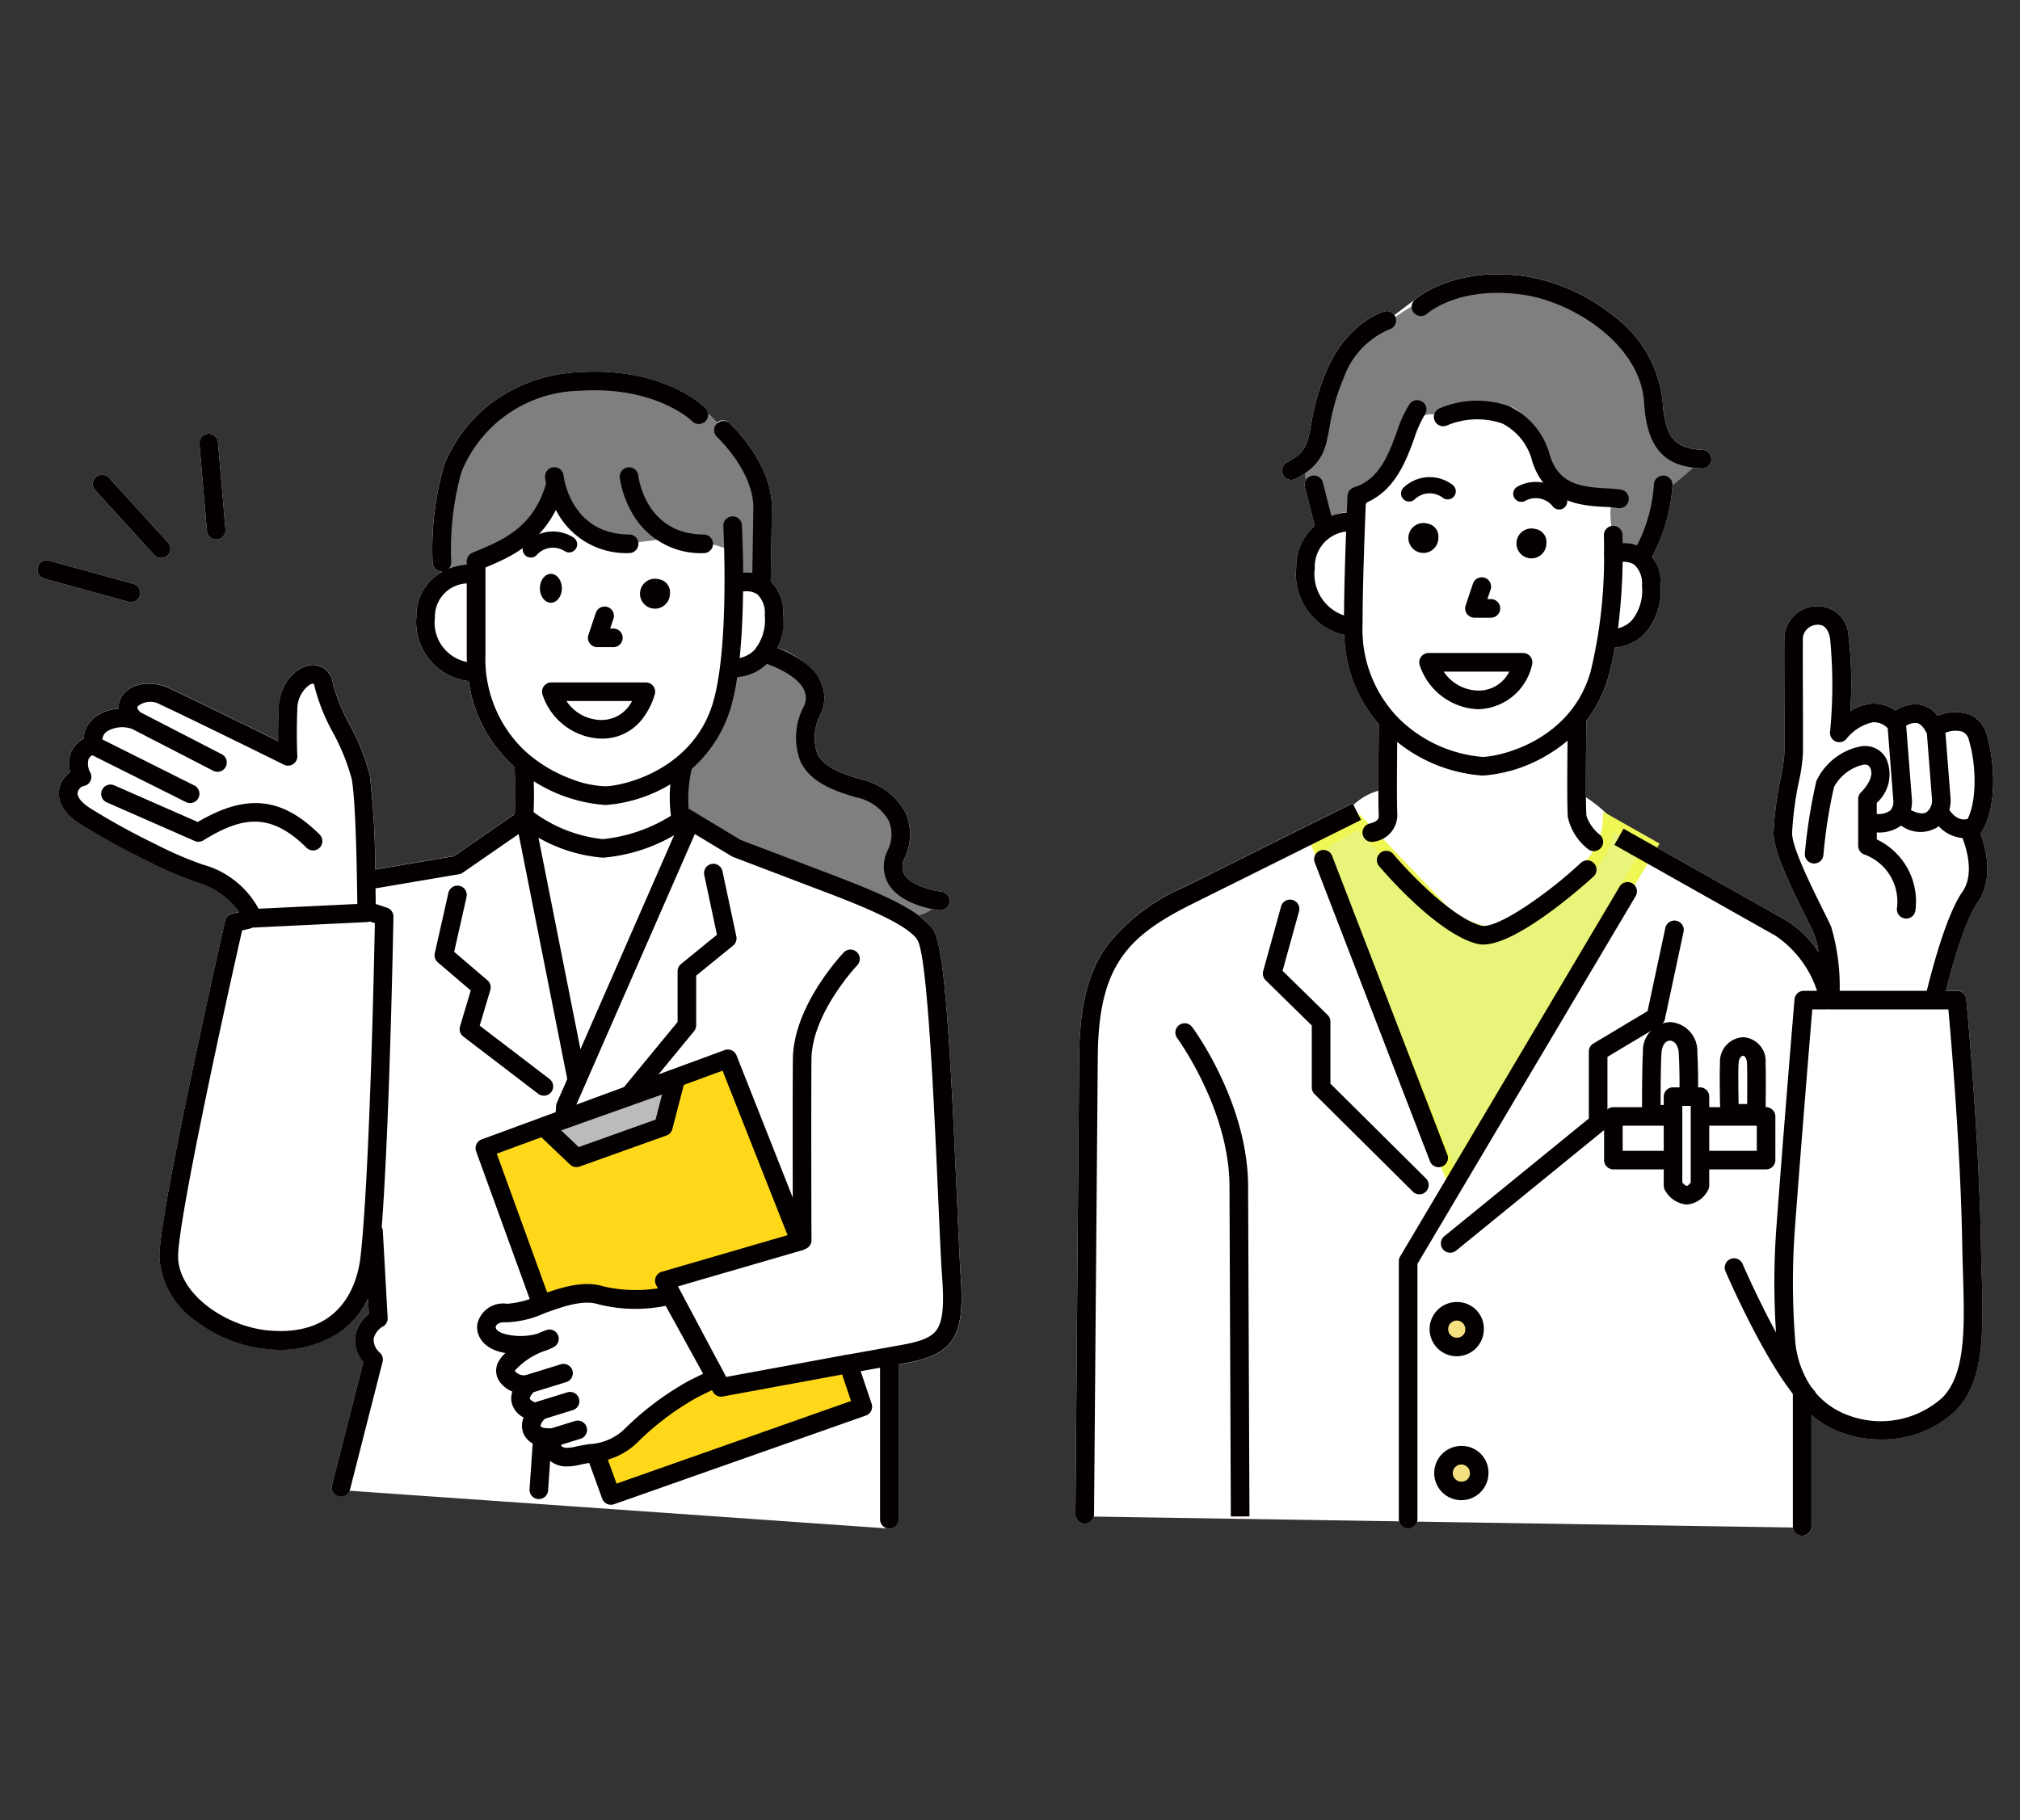<svg xmlns="http://www.w3.org/2000/svg" xmlns:xlink="http://www.w3.org/1999/xlink" width="162" height="146" viewBox="0 0 162 146">
  <rect x="0" y="0" width="162" height="146" fill="#333333" stroke="none"/>
  <defs>
    <clipPath id="clip-path">
      <rect id="長方形_271" data-name="長方形 271" width="162" height="146" transform="translate(235 1543)" fill="none" stroke="#707070" stroke-width="1"/>
    </clipPath>
  </defs>
  <g id="img_fair202208_point02" transform="translate(-235 -1543)" clip-path="url(#clip-path)">
    <g id="グループ_328" data-name="グループ 328" transform="translate(9.86 1029.36)">
      <g id="グループ_333" data-name="グループ 333">
        <path id="パス_1053" data-name="パス 1053" d="M384.485,572.616a2.438,2.438,0,0,0-1.4-1.668,3.615,3.615,0,0,0-2.549.11,2.316,2.316,0,0,0-1.452-.9,2.818,2.818,0,0,0-1.935.48,2.945,2.945,0,0,0-1.888-.553,3.765,3.765,0,0,0-1.735.6,32.086,32.086,0,0,0-.137-6.03,2.489,2.489,0,0,0-2.62-2.388,2.654,2.654,0,0,0-2.528,2.435c-.014.881-.007,2.974,0,5,.007,1.9.013,3.692,0,4.386a13.12,13.12,0,0,1-.291,1.939,27.721,27.721,0,0,0-.575,4.349c-.052,1.382,1.187,4,2.572,6.794.294.591.547,1.1.691,1.428a5.82,5.82,0,0,1,.338,1.419,8.231,8.231,0,0,0-2.731-2.628l-12.9-7.274-.057.1-.241-.136a11.406,11.406,0,0,0-2.72-2.486c-.019-2.155.033-5.619.042-6.146a10.408,10.408,0,0,0,1.779-3.568c.206-.74.375-1.512.514-2.29a3.772,3.772,0,0,0,2.385-1.114,5.166,5.166,0,0,0,1.266-3.893,3.931,3.931,0,0,0-.672-2.3,13.934,13.934,0,0,0,1.628-5.7.745.745,0,0,0-.252-.61l.55-1.165a6.678,6.678,0,0,0,2.033.409.535.535,0,0,0,.056,0,.747.747,0,0,0,.055-1.491c-1.82-.137-3.028-.478-3.226-3.85a9.83,9.83,0,0,0-3.961-6.915,15.2,15.2,0,0,0-6.834-3.131c-5.918-.927-8.965,1.739-9.092,1.853l-1.629,1.233a.744.744,0,0,0-.82-.291c-.121.035-2.994.9-4.641,4.791a18.261,18.261,0,0,0-1.218,4.264c-.286,1.576-.4,2.228-1.911,3.034a.746.746,0,1,0,.7,1.316,6.8,6.8,0,0,0,.96-.612l.1.464a.745.745,0,0,0-.353.831l.79,3.107a4.366,4.366,0,0,0-1.483,3.363,4.978,4.978,0,0,0,3.851,5.383,11.513,11.513,0,0,0,2.771,7.168c-.006.424-.041,3.238-.034,5.338l-.018,0a4.889,4.889,0,0,0-1.973,1.131l-.067-.135-13.545,6.743a15.634,15.634,0,0,0-6.236,4.781c-1.459,2.123-2.124,4.827-2.156,8.77l-.3,36.734a.746.746,0,0,0,.74.752h.007a.745.745,0,0,0,.718-.553l24.5.383a.742.742,0,0,0,1.433.023l30.155.472a.744.744,0,0,0,1.483-.1v-8.952a7.783,7.783,0,0,0,2.441,1.439,8.967,8.967,0,0,0,3.1.541,8.536,8.536,0,0,0,6-2.3c2.363-2.379,2.24-6.448,2.1-11.159-.023-.753-.046-1.532-.059-2.314-.149-8.766-1.168-19.443-1.178-19.55a.746.746,0,0,0-.743-.675H381.2c.519-2.071,1.56-5.691,2.533-7.074,1.37-1.945.628-4.521.245-5.54C385.347,578.513,385.128,574.784,384.485,572.616Z" fill="#fff"/>
        <path id="パス_1054" data-name="パス 1054" d="M353.714,539.037c-1.272-1.628-6.18-2.331-10.217-2.393s-8.885,3.716-10.529,6.827c-1.5,2.846-3.183,5.613-3.2,7.751a5.887,5.887,0,0,0,1.724,4.036c.864-.371,1.526-.747,2.265-.312l1.619-1.54a4.561,4.561,0,0,0,1.8-2.857c1.186-5.187,3.754-3.365,3.754-3.365,1.224.413,2.98-1.564,5.3-.937s2.333,6.012,4.607,6.7c1.137.346,4.153-.145,3.614.911-.443.868.167,3.371.167,3.371l2.462.492,2.195-5.139,2.286-1.933s-4.424-2.539-4.3-4.77S354.986,540.666,353.714,539.037Z" fill="#7f7f80" fill-rule="evenodd"/>
        <path id="パス_1055" data-name="パス 1055" d="M351.883,583.734a15.629,15.629,0,0,1-7.266,4.758,7.151,7.151,0,0,1-4.234-2.3l-6.3-6.612-3.235,1.91.931,2.243,9.875,24.521,15.89-26.764-3.378-1.91A5.551,5.551,0,0,1,351.883,583.734Z" fill="#e9f47a" stroke="#eff754" stroke-miterlimit="10" stroke-width="1" fill-rule="evenodd"/>
        <path id="パス_1056" data-name="パス 1056" d="M331.759,547.951A16.967,16.967,0,0,1,332.883,544a6.633,6.633,0,0,1,3.685-3.941.746.746,0,0,0-.418-1.433c-.121.035-2.994.9-4.641,4.791a18.261,18.261,0,0,0-1.218,4.264c-.286,1.576-.4,2.228-1.911,3.034a.746.746,0,1,0,.7,1.316C331.226,550.889,331.45,549.657,331.759,547.951Z" fill="#040000"/>
        <path id="パス_1057" data-name="パス 1057" d="M341.188,547.766a6.218,6.218,0,0,1,4.436-.152,4.654,4.654,0,0,1,2.4,3.04c1.091,3.4,4.07,3.555,5.85,3.649a8.933,8.933,0,0,1,1.011.087.79.79,0,0,0,.136.012.746.746,0,0,0,.134-1.48,9.978,9.978,0,0,0-1.2-.11c-2.114-.111-3.789-.374-4.508-2.614a6.07,6.07,0,0,0-3.224-3.951,7.643,7.643,0,0,0-5.645.156.746.746,0,0,0,.608,1.363Z" fill="#040000"/>
        <path id="パス_1058" data-name="パス 1058" d="M357.075,557.724a2.947,2.947,0,0,0-1.8-.509c-.005-.389-.014-.629-.016-.676a.746.746,0,1,0-1.491.059c0,.017.018.518.016,1.331a.744.744,0,0,0,0,.29,38.823,38.823,0,0,1-1.073,9.261c-1.494,5.369-6.882,6.8-8.652,6.879a10.848,10.848,0,0,1-6.611-2.964,10.171,10.171,0,0,1-3.033-7.679c0-3.362.2-8.193.263-9.738,2.357-1,3.229-3.383,3.877-5.153a9.348,9.348,0,0,1,.839-1.9.746.746,0,1,0-1.225-.851,10.16,10.16,0,0,0-1.016,2.237c-.65,1.775-1.387,3.787-3.422,4.426a.746.746,0,0,0-.522.678c0,.018-.024.53-.057,1.347a4.333,4.333,0,0,0-4.058,4.425,4.978,4.978,0,0,0,3.851,5.383,11.39,11.39,0,0,0,3.47,7.9,12.311,12.311,0,0,0,7.566,3.38c.05,0,.1,0,.144,0a11.736,11.736,0,0,0,5.4-1.827,10.547,10.547,0,0,0,4.619-6.143c.206-.74.375-1.512.514-2.29a3.772,3.772,0,0,0,2.385-1.114,5.166,5.166,0,0,0,1.266-3.893A3.389,3.389,0,0,0,357.075,557.724Zm-24.149,5.283a3.489,3.489,0,0,1-2.341-3.771,2.834,2.834,0,0,1,2.509-2.956C333.023,558.225,332.943,560.829,332.926,563.007Zm23.057.424a2.293,2.293,0,0,1-1.082.613,48.189,48.189,0,0,0,.373-5.333,1.535,1.535,0,0,1,.94.232,2.039,2.039,0,0,1,.608,1.675A3.767,3.767,0,0,1,355.983,563.431Z" fill="#040000"/>
        <path id="パス_1059" data-name="パス 1059" d="M361.712,549.731c-1.82-.137-3.028-.478-3.226-3.85a9.83,9.83,0,0,0-3.961-6.915,15.2,15.2,0,0,0-6.834-3.131c-5.918-.927-8.965,1.739-9.092,1.853a.746.746,0,0,0,.995,1.113c.107-.1,2.69-2.3,7.866-1.491,3.821.6,9.261,3.94,9.537,8.658.265,4.547,2.515,5.095,4.6,5.251a.535.535,0,0,0,.056,0,.747.747,0,0,0,.055-1.491Z" fill="#040000"/>
        <path id="パス_1060" data-name="パス 1060" d="M339.609,555.638a1.2,1.2,0,1,0,.882,1.159A1.05,1.05,0,0,0,339.609,555.638Z" fill="#040000" fill-rule="evenodd"/>
        <path id="パス_1061" data-name="パス 1061" d="M348.275,556.074a1.2,1.2,0,1,0,.882,1.158A1.05,1.05,0,0,0,348.275,556.074Z" fill="#040000" fill-rule="evenodd"/>
        <path id="パス_1062" data-name="パス 1062" d="M352.369,579.076c-.1-1.335,0-7.633,0-7.7a.746.746,0,0,0-.734-.758h-.013a.747.747,0,0,0-.746.733c0,.262-.1,6.43,0,7.833a4.49,4.49,0,0,0,1.607,2.557.746.746,0,0,0,.961-1.142A3.219,3.219,0,0,1,352.369,579.076Z" fill="#040000"/>
        <path id="パス_1063" data-name="パス 1063" d="M343.389,563.19h1.319a.746.746,0,1,0,0-1.492h-.281l.256-.764a.746.746,0,0,0-1.415-.475l-.587,1.747a.746.746,0,0,0,.708.984Z" fill="#040000"/>
        <path id="パス_1064" data-name="パス 1064" d="M337.209,571.712a.747.747,0,0,0-1.493-.02c0,.246-.079,6.03,0,7.427.023.416-.658.569-.7.577a.746.746,0,0,0,.14,1.479.8.8,0,0,0,.137-.012,2.174,2.174,0,0,0,1.91-2.13C337.13,577.689,337.208,571.772,337.209,571.712Z" fill="#040000"/>
        <path id="パス_1065" data-name="パス 1065" d="M347.286,566.021h-7.577a.748.748,0,0,0-.714.966,5.135,5.135,0,0,0,4.527,3.535q.12.006.237.006a4.54,4.54,0,0,0,4.253-3.587.746.746,0,0,0-.726-.92Zm-3.689,3.01a3.386,3.386,0,0,1-2.676-1.517h5.257A2.716,2.716,0,0,1,343.6,569.031Z" fill="#040000"/>
        <path id="パス_1066" data-name="パス 1066" d="M320.079,584.82a15.634,15.634,0,0,0-6.236,4.781c-1.459,2.123-2.124,4.827-2.156,8.77l-.3,36.734a.746.746,0,0,0,.74.752h.007a.747.747,0,0,0,.746-.74l.3-36.734c.06-7.269,2.382-9.646,7.566-12.227l13.544-6.743-.665-1.336Z" fill="#040000"/>
        <path id="パス_1067" data-name="パス 1067" d="M384.485,572.616a2.438,2.438,0,0,0-1.4-1.668,3.615,3.615,0,0,0-2.549.11,2.316,2.316,0,0,0-1.452-.9,2.818,2.818,0,0,0-1.935.48,2.945,2.945,0,0,0-1.888-.553,3.765,3.765,0,0,0-1.735.6,32.086,32.086,0,0,0-.137-6.03,2.489,2.489,0,0,0-2.62-2.388,2.654,2.654,0,0,0-2.528,2.435c-.014.881-.007,2.974,0,5,.007,1.9.013,3.692,0,4.386a13.12,13.12,0,0,1-.291,1.939,27.721,27.721,0,0,0-.575,4.349c-.052,1.382,1.187,4,2.572,6.794.294.591.547,1.1.691,1.428a5.82,5.82,0,0,1,.338,1.419,8.231,8.231,0,0,0-2.731-2.628l-12.9-7.274-.733,1.3,12.9,7.274a8.516,8.516,0,0,1,3.349,4.431H369.8a.747.747,0,0,0-.744.684c-.008.1-.834,9.951-1.444,18.173a60.6,60.6,0,0,0-.039,8.543c-1.5-2.748-2.661-5.448-2.68-5.492a.746.746,0,1,0-1.372.588c.127.3,3.048,7.065,5.745,10.254a7.663,7.663,0,0,0,3.6,2.7,8.967,8.967,0,0,0,3.1.541,8.536,8.536,0,0,0,6-2.3c2.363-2.379,2.24-6.448,2.1-11.159-.023-.753-.046-1.532-.059-2.314-.149-8.766-1.168-19.443-1.178-19.55a.746.746,0,0,0-.743-.675H381.2c.519-2.071,1.56-5.691,2.533-7.074,1.37-1.945.628-4.521.245-5.54C385.347,578.513,385.128,574.784,384.485,572.616Zm-5.64-.982c.274.046.527.286.752.711a.712.712,0,0,0,.074.113l.417,5.357a1.232,1.232,0,0,1-.43.969c-.34.225-.87.039-1.261-.161a2.918,2.918,0,0,0,.069-.924l-.453-5.82-.031,0A1.359,1.359,0,0,1,378.845,571.634Zm2.552,22.978c.224,2.479.982,11.318,1.108,18.758.014.792.037,1.576.06,2.334.133,4.367.247,8.139-1.664,10.063a7.4,7.4,0,0,1-7.527,1.407,6.2,6.2,0,0,1-2.62-1.807.748.748,0,0,0-.136-.213c-.078-.085-.156-.175-.235-.268a7.832,7.832,0,0,1-1.288-3.929,59.132,59.132,0,0,1,0-8.869c.517-6.963,1.189-15.1,1.386-17.476h1.142a.751.751,0,0,0,.158-.016.738.738,0,0,0,.156.016Zm1.119-9.425c-1.283,1.822-2.456,6.318-2.85,7.933H372.68a16.933,16.933,0,0,0-.68-5.126c-.158-.357-.418-.881-.719-1.488-.859-1.732-2.459-4.957-2.417-6.074a26.3,26.3,0,0,1,.549-4.122,13.844,13.844,0,0,0,.317-2.2c.012-.709.006-2.51,0-4.416-.007-2.017-.014-4.1,0-4.968a1.211,1.211,0,0,1,1.141-.972c.7-.046.955.589,1.041,1.133a38.983,38.983,0,0,1-.006,7.471.747.747,0,0,0,1.329.534,3.7,3.7,0,0,1,2.114-1.317,1.561,1.561,0,0,1,1.181.479l.448,5.758a1.094,1.094,0,0,1-.226.829,1.542,1.542,0,0,1-1.1.291v-.886a3.092,3.092,0,0,0,.743-3.59,1.938,1.938,0,0,0-1.955-.958,4.984,4.984,0,0,0-3.632,2.8,42.993,42.993,0,0,0-.92,5.788.746.746,0,0,0,1.485.149,40.589,40.589,0,0,1,.849-5.457,3.591,3.591,0,0,1,2.364-1.8c.342-.033.445.1.517.219.486.844-.691,1.976-.7,1.985a.746.746,0,0,0-.242.55v3.75a.751.751,0,0,0,.511.709,4.021,4.021,0,0,1,2.6,4.3.746.746,0,1,0,1.485.14,5.5,5.5,0,0,0-3.1-5.654v-.561a3.009,3.009,0,0,0,1.944-.546.822.822,0,0,0,.1.061,2.607,2.607,0,0,0,2.783.084c.049-.032.1-.066.14-.1a2.888,2.888,0,0,0,1.9.945C382.771,581.492,383.55,583.719,382.516,585.187Zm.428-5.857c-.83.254-1.407-.625-1.472-.73h0a2.706,2.706,0,0,0,.1-.9l-.411-5.279a2.106,2.106,0,0,1,1.351-.091.961.961,0,0,1,.538.711C383.639,575.014,383.688,577.837,382.944,579.33Z" fill="#040000"/>
        <path id="パス_1068" data-name="パス 1068" d="M358.576,551.79a.746.746,0,0,0-.795.694,12.41,12.41,0,0,1-1.489,5.16.746.746,0,0,0,1.331.676,13.963,13.963,0,0,0,1.647-5.735A.746.746,0,0,0,358.576,551.79Z" fill="#040000"/>
        <path id="パス_1069" data-name="パス 1069" d="M331.233,552.35a.746.746,0,1,0-1.446.368l.858,3.376a.746.746,0,0,0,.723.562.725.725,0,0,0,.184-.023.747.747,0,0,0,.54-.907Z" fill="#040000"/>
        <path id="パス_1070" data-name="パス 1070" d="M351.912,582.865a35.389,35.389,0,0,1-4.013,3.214c-2.845,1.954-3.758,1.864-3.912,1.827-2.345-.574-5.921-4.341-7.1-5.744a.746.746,0,1,0-1.142.96c.186.222,4.59,5.426,7.888,6.234a1.943,1.943,0,0,0,.46.051c2.938,0,8.8-5.414,8.861-5.472a.746.746,0,0,0-1.041-1.07Z" fill="#040000"/>
        <path id="パス_1071" data-name="パス 1071" d="M369.669,624.438a.746.746,0,0,0-.746.746v10.9a.746.746,0,0,0,1.493,0v-10.9A.746.746,0,0,0,369.669,624.438Z" fill="#040000"/>
        <path id="パス_1072" data-name="パス 1072" d="M356.05,584.5a.746.746,0,0,0-1.022.262L337.423,614.44a.75.75,0,0,0-.1.381V635.5a.746.746,0,0,0,1.492,0V615.025l17.5-29.5A.746.746,0,0,0,356.05,584.5Z" fill="#040000"/>
        <path id="パス_1073" data-name="パス 1073" d="M320.748,596.025a.746.746,0,0,0-1.2.888c.042.057,4.169,5.713,4.194,11.866l.109,26.51,1.493-.006-.109-26.51C325.207,602.121,320.93,596.271,320.748,596.025Z" fill="#040000"/>
        <path id="パス_1074" data-name="パス 1074" d="M359.583,587.5a.747.747,0,0,0-.886.574l-1.425,6.674-4.347,2.6a.747.747,0,0,0-.363.64v5.374l-11.59,9.443a.746.746,0,1,0,.943,1.157l11.864-9.667a.745.745,0,0,0,.275-.578v-5.3l4.263-2.55a.744.744,0,0,0,.347-.485l1.493-6.992A.746.746,0,0,0,359.583,587.5Z" fill="#040000"/>
        <path id="パス_1075" data-name="パス 1075" d="M331.837,600.566v-4.973a.746.746,0,0,0-.224-.533L328,591.517l1.319-4.768a.746.746,0,1,0-1.438-.4l-1.437,5.191a.747.747,0,0,0,.2.732l3.7,3.632v4.97a.748.748,0,0,0,.221.53l7.879,7.823a.746.746,0,0,0,1.055,0,.747.747,0,0,0,0-1.056Z" fill="#040000"/>
        <path id="パス_1076" data-name="パス 1076" d="M331.975,582.3a.746.746,0,1,0-1.392.537l9.237,23.955a.746.746,0,0,0,1.393-.537Z" fill="#040000"/>
        <g id="グループ_328-2" data-name="グループ 328">
          <path id="パス_1077" data-name="パス 1077" d="M342.054,618.832a1.43,1.43,0,1,0,1.342,1.427A1.386,1.386,0,0,0,342.054,618.832Z" fill="#f6e182" fill-rule="evenodd"/>
          <path id="パス_1078" data-name="パス 1078" d="M342.054,618.086a2.175,2.175,0,1,0,2.088,2.173A2.135,2.135,0,0,0,342.054,618.086Zm0,2.853a.687.687,0,1,1,.6-.68A.643.643,0,0,1,342.054,620.939Z" fill="#040000"/>
        </g>
        <g id="グループ_329" data-name="グループ 329">
          <path id="パス_1079" data-name="パス 1079" d="M342.423,630.378a1.429,1.429,0,1,0,1.342,1.426A1.386,1.386,0,0,0,342.423,630.378Z" fill="#f6e182" fill-rule="evenodd"/>
          <path id="パス_1080" data-name="パス 1080" d="M342.423,629.631a2.175,2.175,0,1,0,2.089,2.173A2.134,2.134,0,0,0,342.423,629.631Zm0,2.854a.686.686,0,1,1,.6-.681A.643.643,0,0,1,342.423,632.485Z" fill="#040000"/>
        </g>
        <path id="パス_1081" data-name="パス 1081" d="M366.775,602.454H354.529a.745.745,0,0,0-.744.745v3.5a.744.744,0,0,0,.744.744h12.246a.745.745,0,0,0,.745-.744v-3.5A.746.746,0,0,0,366.775,602.454Zm-.744,3.5H355.274v-2.013h10.757Z" fill="#040000"/>
        <g id="グループ_330" data-name="グループ 330">
          <path id="パス_1082" data-name="パス 1082" d="M357.643,598.088c-.088,1.448-.068,4.935-.068,4.935h2.945s.135-2.356,0-4.935C360.4,595.851,357.785,595.749,357.643,598.088Z" fill="#fff" fill-rule="evenodd"/>
          <path id="パス_1083" data-name="パス 1083" d="M359.076,595.627h-.008a2.294,2.294,0,0,0-2.168,2.416c-.088,1.456-.07,4.841-.069,4.984a.744.744,0,0,0,.744.74h2.945a.745.745,0,0,0,.743-.7c.005-.1.136-2.426,0-5.016A2.328,2.328,0,0,0,359.076,595.627Zm.73,6.651h-1.488c0-1.1.007-3.141.068-4.145.037-.618.305-1.017.681-1.017h0c.315,0,.67.318.706,1.011C359.865,599.8,359.835,601.4,359.806,602.278Z" fill="#040000"/>
        </g>
        <g id="グループ_331" data-name="グループ 331">
          <path id="パス_1084" data-name="パス 1084" d="M359.313,608.747c.738,1.013,1.46,1.045,2.163,0v-7.14h-2.163Z" fill="#fff" fill-rule="evenodd"/>
          <path id="パス_1085" data-name="パス 1085" d="M361.476,600.863h-2.163a.744.744,0,0,0-.744.744v7.14a.745.745,0,0,0,.143.439,2.176,2.176,0,0,0,1.7,1.077h.029a2.093,2.093,0,0,0,1.649-1.1.744.744,0,0,0,.127-.416v-7.14A.744.744,0,0,0,361.476,600.863Zm-.744,7.642c-.176.218-.29.269-.316.269h0c-.029,0-.157-.052-.358-.285v-6.138h.674Z" fill="#040000"/>
        </g>
        <g id="グループ_332" data-name="グループ 332">
          <path id="パス_1086" data-name="パス 1086" d="M363.824,598.941c-.053,1.215.021,4,.021,4h2.147s.043-2.735,0-4C365.929,597.089,363.9,597.183,363.824,598.941Z" fill="#fff" fill-rule="evenodd"/>
          <path id="パス_1087" data-name="パス 1087" d="M364.941,596.843h-.008a1.958,1.958,0,0,0-1.853,2.065c-.053,1.228.018,3.94.021,4.055a.745.745,0,0,0,.744.725h2.147a.744.744,0,0,0,.744-.733c0-.112.043-2.768,0-4.04A1.908,1.908,0,0,0,364.941,596.843Zm.316,5.356h-.684c-.018-.9-.04-2.428-.006-3.227.018-.416.2-.641.366-.641h0c.146,0,.3.219.314.635C365.277,599.8,365.267,601.3,365.257,602.2Z" fill="#040000"/>
        </g>
        <path id="パス_1088" data-name="パス 1088" d="M338.151,553.222a2.386,2.386,0,0,1,3.091-.171" fill="none" stroke="#040000" stroke-linecap="round" stroke-miterlimit="10" stroke-width="1.3"/>
        <path id="パス_1089" data-name="パス 1089" d="M347.147,553.248a2.386,2.386,0,0,1,3.034.613" fill="none" stroke="#040000" stroke-linecap="round" stroke-miterlimit="10" stroke-width="1.3"/>
      </g>
      <g id="グループ_336" data-name="グループ 336">
        <path id="パス_1090" data-name="パス 1090" d="M235.844,560.473l-6.76-1.855a.746.746,0,0,0-.4,1.439l6.76,1.856a.755.755,0,0,0,.2.027.747.747,0,0,0,.2-1.467Z" fill="#fff"/>
        <path id="パス_1091" data-name="パス 1091" d="M233.86,551.943a.746.746,0,0,0-1.1,1.006l4.723,5.179a.746.746,0,1,0,1.1-1.005Z" fill="#fff"/>
        <path id="パス_1092" data-name="パス 1092" d="M242.621,549.117a.746.746,0,0,0-1.487.126l.6,6.985a.746.746,0,0,0,.743.683l.064,0a.746.746,0,0,0,.68-.807Z" fill="#fff"/>
        <path id="パス_1093" data-name="パス 1093" d="M301.884,609.728c-.459-10.484-.908-19.313-1.741-21.175a4.072,4.072,0,0,0-1.371-1.505,3.122,3.122,0,0,0,1.073-.5c.32.067.553.1.631.106a.848.848,0,0,0,.087,0,.747.747,0,0,0,.086-1.488c-.606-.072-2.456-.485-2.986-1.4a1.4,1.4,0,0,1,.03-1.306,4.344,4.344,0,0,0,.063-3.642,5.308,5.308,0,0,0-3.524-2.651c-1.5-.436-3.01-.956-3.547-2.08a4.046,4.046,0,0,1,.3-3.227,3.027,3.027,0,0,0-.033-2.555,6.406,6.406,0,0,0-3.449-2.686,6.289,6.289,0,0,0,.455-2.679,3.558,3.558,0,0,0-1.012-2.676l.092-5.793c.058-3.7-3.29-6.785-3.433-6.915a.744.744,0,0,0-.986-.011c-.053-.061-.1-.123-.154-.186a3.5,3.5,0,0,0-.55-.543.737.737,0,0,0-.2-.428c-.134-.138-3.369-3.354-10.229-2.884a12.57,12.57,0,0,0-7.309,2.766,11.771,11.771,0,0,0-3.414,4.662,24.061,24.061,0,0,0-.931,7.853.745.745,0,0,0,.759.707v.029a4,4,0,0,0-2.064,3.6,4.769,4.769,0,0,0,4.2,5.156,11.12,11.12,0,0,0,3.334,6.552q.165.156.332.3a25.7,25.7,0,0,1,.03,3.815l-4.875,3.365-6.309,1.07a67.817,67.817,0,0,0-.436-7.567,17.949,17.949,0,0,0-1.634-4.091,15.051,15.051,0,0,1-1.329-3.238,1.616,1.616,0,0,0-1.7-1.511c-1.22.08-2.576,1.48-2.652,3.436-.043,1.1-.047,2.006-.038,2.672-2.246-1.1-7.208-3.54-8.794-4.266-1.264-.578-3.007-.483-3.739.675a1.6,1.6,0,0,0-.258.992,3.483,3.483,0,0,0-1.845.629,2.36,2.36,0,0,0-.958,1.773,2.246,2.246,0,0,0-.956.977,2.392,2.392,0,0,0-.12,1.693,2.189,2.189,0,0,0-.856,1.239c-.151.6-.137,1.789,1.646,2.931a56.242,56.242,0,0,0,5.391,2.969,30.306,30.306,0,0,0,4.006,1.724,6.491,6.491,0,0,1,3.371,2.37l-.583.138a.745.745,0,0,0-.557.561c-.216.956-5.308,23.442-5.27,26.979a6.685,6.685,0,0,0,2.857,5.084,11.214,11.214,0,0,0,5.759,2.3,8.728,8.728,0,0,0,5.774-1.3,6.9,6.9,0,0,0,2.34-2.742l.067,1.209a2.82,2.82,0,0,0-1.094,1.845,2.666,2.666,0,0,0,.652,2.024l-2.516,9.872a.746.746,0,0,0,1.413.466l43.281,3.035a.746.746,0,0,0,.746-.746V623.094l.577-.1c3.856-.7,4.762-2.134,4.406-7C302.106,614.787,302,612.442,301.884,609.728Z" fill="#fff"/>
        <path id="パス_1094" data-name="パス 1094" d="M282.47,547.362c-1.272-1.629-5.994-3.283-10.031-3.345s-8.465,2.944-10.384,5.893-1.425,10.46-1.425,10.46a2.573,2.573,0,0,1,2.42,0v-1.539l3.2-1.843a15.4,15.4,0,0,0,3.761-3.938c.8,1.461,1.762,3.312,4.086,3.938s4.885-.691,7.159,0l3.258.991v2.391h1.826s-.125-5.818,0-8.049S283.742,548.991,282.47,547.362Z" fill="#7f7f80" fill-rule="evenodd"/>
        <path id="パス_1095" data-name="パス 1095" d="M296.961,583.779a14.744,14.744,0,0,0,0-4.874c-.14-1.093-1.758-1.738-2.79-2.156-.751-.305-2.226-.146-2.825-.7-.733-.683-1.544-1.312-1.686-2.251-.134-.882.61-1.693.626-2.7.032-2.088.313-2.942-1.155-3.691l-2.784-1.42a3.186,3.186,0,0,1-2.636.953,6.407,6.407,0,0,0-.387,2.144c-.165,2.745-2.716,5.728-3.814,6.413v3.416l5.007,2.92,12.444,5.013a2.824,2.824,0,0,0,3.432-.747S296.7,585.609,296.961,583.779Z" fill="#7f7f80" fill-rule="evenodd"/>
        <path id="パス_1096" data-name="パス 1096" d="M235.844,560.473l-6.76-1.855a.746.746,0,0,0-.4,1.439l6.76,1.856a.755.755,0,0,0,.2.027.747.747,0,0,0,.2-1.467Z" fill="#040000"/>
        <path id="パス_1097" data-name="パス 1097" d="M233.86,551.943a.746.746,0,0,0-1.1,1.006l4.723,5.179a.746.746,0,1,0,1.1-1.005Z" fill="#040000"/>
        <path id="パス_1098" data-name="パス 1098" d="M242.621,549.117a.746.746,0,0,0-1.487.126l.6,6.985a.746.746,0,0,0,.743.683l.064,0a.746.746,0,0,0,.68-.807Z" fill="#040000"/>
        <path id="パス_1099" data-name="パス 1099" d="M276.33,551.787a.746.746,0,0,0-1.483.165,8,8,0,0,0,1.078,2.994,6.309,6.309,0,0,0,5.655,3.064h0a.746.746,0,0,0,0-1.492C276.941,556.494,276.355,551.993,276.33,551.787Z" fill="#040000"/>
        <path id="パス_1100" data-name="パス 1100" d="M286.951,560.267l.092-5.793c.058-3.7-3.29-6.785-3.433-6.915a.746.746,0,0,0-1,1.1c.03.027,2.993,2.771,2.946,5.788l-.082,5.153a3.465,3.465,0,0,0-.734-.019c-.013-2.114-.1-3.661-.1-3.816a.746.746,0,1,0-1.49.083c0,.093.5,9.367-.781,13.988-1.494,5.37-6.882,6.8-8.651,6.879a8.106,8.106,0,0,1-2.745-.584,11.284,11.284,0,0,1-3.867-2.379,10.169,10.169,0,0,1-3.032-7.679c0-3.133,0-5.834,0-6.911,1.861-.776,4.244-1.829,5.641-4.613.069.13.144.262.224.393a6.312,6.312,0,0,0,5.656,3.064h0a.746.746,0,0,0,0-1.492c-4.655-.024-5.235-4.54-5.258-4.732a.746.746,0,0,0-1.483.166c0,.021.024.2.086.494a.693.693,0,0,0-.049.122c-1.023,3.4-3.433,4.4-5.559,5.287l-.3.125a.747.747,0,0,0-.458.689v.269a5.036,5.036,0,0,0-1.469.343.747.747,0,0,0,.222-.571,23.124,23.124,0,0,1,.824-7.217,10.431,10.431,0,0,1,9.441-6.5c6.115-.42,9.02,2.4,9.063,2.441a.746.746,0,0,0,1.064-1.046c-.134-.138-3.369-3.354-10.229-2.884a12.57,12.57,0,0,0-7.309,2.766,11.771,11.771,0,0,0-3.414,4.662,24.061,24.061,0,0,0-.931,7.853.745.745,0,0,0,.784.707l.031,0a4,4,0,0,0-2.12,3.634,4.769,4.769,0,0,0,4.2,5.156,11.12,11.12,0,0,0,3.334,6.552,12.31,12.31,0,0,0,7.566,3.379c.051,0,.1,0,.145,0a11.727,11.727,0,0,0,5.4-1.827,10.549,10.549,0,0,0,4.618-6.143,19.235,19.235,0,0,0,.47-2.287,3.774,3.774,0,0,0,2.43-1.116,5.178,5.178,0,0,0,1.266-3.894A3.558,3.558,0,0,0,286.951,560.267Zm-26.931,2.908a2.669,2.669,0,0,1,2.553-2.735c0,1.363,0,3.388,0,5.635q0,.337.013.668A3.221,3.221,0,0,1,260.02,563.175Zm25.611,2.616a2.291,2.291,0,0,1-1.173.634c.182-1.77.255-3.654.274-5.338a1.643,1.643,0,0,1,1.125.213,2.027,2.027,0,0,1,.613,1.678A3.766,3.766,0,0,1,285.631,565.791Z" fill="#040000"/>
        <ellipse id="楕円形_37" data-name="楕円形 37" cx="0.882" cy="1.159" rx="0.882" ry="1.159" transform="translate(268.438 559.673)" fill="#040000"/>
        <path id="パス_1101" data-name="パス 1101" d="M277.985,560.108a1.2,1.2,0,1,0,.882,1.159A1.05,1.05,0,0,0,277.985,560.108Z" fill="#040000" fill-rule="evenodd"/>
        <path id="パス_1102" data-name="パス 1102" d="M273.17,572.882q.121.006.24.006a4.043,4.043,0,0,0,3.379-1.761,5.689,5.689,0,0,0,.871-1.825.746.746,0,0,0-.726-.92h-7.577a.746.746,0,0,0-.713.965A5.128,5.128,0,0,0,273.17,572.882Zm2.656-3.008a2.721,2.721,0,0,1-2.581,1.517,3.381,3.381,0,0,1-2.676-1.517Z" fill="#040000"/>
        <path id="パス_1103" data-name="パス 1103" d="M273.037,565.551h1.32a.747.747,0,0,0,0-1.493h-.282l.256-.764a.746.746,0,1,0-1.414-.475l-.587,1.748a.746.746,0,0,0,.707.984Z" fill="#040000"/>
        <path id="パス_1104" data-name="パス 1104" d="M286.282,566.781c.733.205,2.761,1,3.333,2.18a1.516,1.516,0,0,1,0,1.325,5.335,5.335,0,0,0-.275,4.447c.8,1.681,2.733,2.363,4.478,2.87a3.89,3.89,0,0,1,2.591,1.856,2.867,2.867,0,0,1-.086,2.416,2.837,2.837,0,0,0,.051,2.644c1,1.729,3.79,2.1,4.1,2.136a.848.848,0,0,0,.087,0,.747.747,0,0,0,.086-1.488c-.606-.072-2.456-.485-2.986-1.4a1.4,1.4,0,0,1,.03-1.306,4.344,4.344,0,0,0,.063-3.642,5.308,5.308,0,0,0-3.524-2.651c-1.5-.436-3.01-.956-3.547-2.08a4.046,4.046,0,0,1,.3-3.227,3.027,3.027,0,0,0-.033-2.555c-.969-2-3.939-2.872-4.275-2.965a.746.746,0,0,0-.4,1.438Z" fill="#040000"/>
        <path id="パス_1105" data-name="パス 1105" d="M283.079,583.521a.746.746,0,0,0-1.46.31l1.019,4.791-2.882,2.347a.745.745,0,0,0-.275.578v4.072l-4.6,5.589a.746.746,0,1,0,1.152.948l4.77-5.8a.744.744,0,0,0,.17-.474V591.9l2.961-2.41a.747.747,0,0,0,.259-.734Z" fill="#040000"/>
        <path id="パス_1106" data-name="パス 1106" d="M301.884,609.728c-.459-10.484-.908-19.313-1.741-21.175-.8-1.784-4.37-3.261-8.605-4.869l-7-2.665-3.508-2.115a.78.78,0,0,0-.2-.126l-.037-.015-.3-.179a.706.706,0,0,0-.127-.061,10.824,10.824,0,0,1,.269-3.3.746.746,0,1,0-1.45-.351,11.45,11.45,0,0,0-.238,4.207,12.746,12.746,0,0,1-5.456,1.872,11.321,11.321,0,0,1-5.536-2.148l-.022-.03a32.213,32.213,0,0,0-.08-4.057.747.747,0,0,0-1.488.123,27.206,27.206,0,0,1,.053,4.118l-4.875,3.365-6.309,1.07a67.817,67.817,0,0,0-.436-7.567,17.949,17.949,0,0,0-1.634-4.091,15.051,15.051,0,0,1-1.329-3.238,1.616,1.616,0,0,0-1.7-1.511c-1.22.08-2.576,1.48-2.652,3.436-.043,1.1-.047,2.006-.038,2.672-2.246-1.1-7.208-3.54-8.794-4.266-1.264-.578-3.007-.483-3.739.675a1.6,1.6,0,0,0-.258.992,3.483,3.483,0,0,0-1.845.629,2.36,2.36,0,0,0-.958,1.773,2.246,2.246,0,0,0-.956.977,2.392,2.392,0,0,0-.12,1.693,2.189,2.189,0,0,0-.856,1.239c-.151.6-.137,1.789,1.646,2.931a56.242,56.242,0,0,0,5.391,2.969,30.306,30.306,0,0,0,4.006,1.724,6.491,6.491,0,0,1,3.371,2.37l-.583.138a.745.745,0,0,0-.557.561c-.216.956-5.308,23.442-5.27,26.979a6.685,6.685,0,0,0,2.857,5.084,11.214,11.214,0,0,0,5.759,2.3,8.728,8.728,0,0,0,5.774-1.3,6.9,6.9,0,0,0,2.34-2.742l.067,1.209a2.82,2.82,0,0,0-1.094,1.845,2.666,2.666,0,0,0,.652,2.024l-2.516,9.872a.746.746,0,1,0,1.446.368l2.615-10.258a.746.746,0,0,0-.2-.713,1.393,1.393,0,0,1-.518-1.118,1.484,1.484,0,0,1,.769-1.013.745.745,0,0,0,.355-.677l-.388-6.985a.731.731,0,0,0-.085-.306c.646-8.579.933-24.712.937-24.892a.746.746,0,0,0-.515-.722l-.907-.3c0-.33-.008-.757-.015-1.252l6.694-1.135a.738.738,0,0,0,.3-.121l4.484-3.1,3.9,19.657-.834,1.9a.765.765,0,0,0-.061.248l-2.13,30.74a.745.745,0,0,0,.692.8.466.466,0,0,0,.053,0,.746.746,0,0,0,.743-.7l2.122-30.611,9.646-22.034,2.953,1.78a.772.772,0,0,0,.119.059l7.062,2.689c2.5.95,7.162,2.719,7.773,4.083.785,1.753,1.3,13.57,1.612,20.63.125,2.839.223,5.081.313,6.306.164,2.249.052,3.451-.386,4.149-.392.624-1.176.981-2.8,1.273l-4.586.826a.746.746,0,1,0,.264,1.469l4.587-.826c3.856-.7,4.762-2.134,4.406-7C302.106,614.787,302,612.442,301.884,609.728ZM241.417,583a29.064,29.064,0,0,1-3.785-1.635,55.11,55.11,0,0,1-5.253-2.89c-.707-.452-1.075-.919-1.01-1.28a.73.73,0,0,1,.412-.491.747.747,0,0,0,.617-1.057,1.469,1.469,0,0,1-.156-1.116.752.752,0,0,1,.3-.309l7.52,3.762a.746.746,0,0,0,.668-1.334l-7.376-3.691a.858.858,0,0,1,.36-.644,2.362,2.362,0,0,1,1.99-.212l.05.019,6.486,3.346a.746.746,0,1,0,.684-1.327l-6.522-3.364c-.135-.127-.31-.333-.216-.482a1.6,1.6,0,0,1,1.855-.115c2.011.92,9.791,4.758,9.869,4.8a.746.746,0,0,0,1.075-.715c0-.015-.088-1.487,0-3.787a2.41,2.41,0,0,1,.9-1.843.671.671,0,0,1,.39-.163.511.511,0,0,1,.1.275,15.433,15.433,0,0,0,1.46,3.643,17.164,17.164,0,0,1,1.508,3.713c.338,1.774.43,7.939.452,10.05l-7.917.382A7.248,7.248,0,0,0,241.417,583Zm12.646,31.384c-.215,1.979-1.363,6.52-7.382,5.982-3.4-.3-7.224-2.9-7.256-5.909-.029-2.641,3.284-18.014,5.13-26.179l.639-.151a.718.718,0,0,0,.2-.078l9.187-.443a.744.744,0,0,0,.222-.045l.4.131C255.14,590.951,254.784,607.75,254.063,614.384Zm17.627-16.575-3.364-16.97a12.388,12.388,0,0,0,5.172,1.6,13.527,13.527,0,0,0,5.706-1.8Z" fill="#040000"/>
        <path id="パス_1107" data-name="パス 1107" d="M268.756,601.533a.746.746,0,0,0,.454-1.339l-5.6-4.28.852-2.857a.744.744,0,0,0-.23-.781l-2.669-2.283.992-4.4a.746.746,0,1,0-1.456-.329l-1.09,4.84a.746.746,0,0,0,.242.731l2.643,2.26-.861,2.885a.748.748,0,0,0,.262.807l6.007,4.592A.743.743,0,0,0,268.756,601.533Z" fill="#040000"/>
        <path id="パス_1108" data-name="パス 1108" d="M249.734,581.655a.747.747,0,0,0,1.055-1.057c-3.023-3.017-5.88-3.324-9.786-1.02l-6.707-2.944a.746.746,0,0,0-.6,1.366l7.061,3.1a.75.75,0,0,0,.693-.049C244.454,579.2,246.772,578.7,249.734,581.655Z" fill="#040000"/>
        <path id="パス_1109" data-name="パス 1109" d="M282.969,624.929l-4.546-8.555,10.876-3.166-5.785-14.634-19.489,7.165L274.136,633.6l20.2-7.117-1.155-3.437Z" fill="#ffd919" fill-rule="evenodd"/>
        <path id="パス_1110" data-name="パス 1110" d="M293.886,622.809a.749.749,0,0,0-.843-.5l-9.672,1.784-3.859-7.263,9.994-2.909a.747.747,0,0,0,.486-.991L284.207,598.3a.745.745,0,0,0-.951-.426l-19.489,7.165a.746.746,0,0,0-.444.955l10.111,27.861a.748.748,0,0,0,.95.45l20.2-7.117a.746.746,0,0,0,.459-.942Zm-19.3,9.841-9.606-26.468,18.108-6.657L288.3,612.72l-10.088,2.937a.747.747,0,0,0-.451,1.067l4.547,8.555a.748.748,0,0,0,.794.384l9.573-1.765.714,2.125Z" fill="#040000"/>
        <g id="グループ_334" data-name="グループ 334">
          <path id="パス_1111" data-name="パス 1111" d="M271.369,606.516l6.969-2.493.974-3.756-10.562,3.756Z" fill="#bbb" fill-rule="evenodd"/>
          <path id="パス_1112" data-name="パス 1112" d="M279.062,599.564,268.5,603.32a.747.747,0,0,0-.265,1.244l2.619,2.492a.743.743,0,0,0,.515.206.73.73,0,0,0,.251-.044l6.969-2.492a.746.746,0,0,0,.472-.515l.973-3.756a.746.746,0,0,0-.972-.891Zm-1.347,3.89-6.165,2.2-1.406-1.338,8.092-2.878Z" fill="#040000"/>
        </g>
        <g id="グループ_335" data-name="グループ 335">
          <path id="パス_1113" data-name="パス 1113" d="M268.539,621.309a3.346,3.346,0,0,0,.668-.278S268.934,621.134,268.539,621.309Z" fill="#fff" fill-rule="evenodd"/>
          <path id="パス_1114" data-name="パス 1114" d="M273.328,617.544c-2.479-.775-5.813,1.583-7.584,1.424s-2.381,1.94-.17,2.43a5.727,5.727,0,0,0,2.965-.089c.395-.175.668-.278.668-.278a3.346,3.346,0,0,1-.668.278c-.9.4-2.424,1.174-2.8,1.973-.379.814.877,1.623,1.772,1.392,0,0-1.813,1.58.72,2.322-.822.853-.7,2.047,1.1,1.96,0,0-.351,2.046,2.1,1.465,1.562-.371,2.918-.194,4.354-1.651a22.748,22.748,0,0,1,4.989-3.729l1.79-.881-3.646-6.616A12.135,12.135,0,0,1,273.328,617.544Z" fill="#fff" fill-rule="evenodd"/>
          <path id="パス_1115" data-name="パス 1115" d="M279.571,617.184a.746.746,0,0,0-.833-.364,11.452,11.452,0,0,1-5.187.012c-1.706-.533-3.6.15-5.271.753a7.472,7.472,0,0,1-2.47.64,2.11,2.11,0,0,0-2.385,1.617c-.137.888.424,1.938,1.988,2.284.088.02.175.037.26.053a2.673,2.673,0,0,0-.607.787,1.519,1.519,0,0,0,.25,1.641,2.379,2.379,0,0,0,.917.661,1.66,1.66,0,0,0-.058.891,1.824,1.824,0,0,0,.957,1.186,1.706,1.706,0,0,0,.008,1.331,1.787,1.787,0,0,0,1.47.991,1.931,1.931,0,0,0,.566,1.085,2.052,2.052,0,0,0,1.462.519,4.179,4.179,0,0,0,.965-.124c.349-.083.7-.139,1.042-.192a5.746,5.746,0,0,0,3.672-1.662,21.944,21.944,0,0,1,4.786-3.583l1.791-.881a.747.747,0,0,0,.324-1.03Zm.874,7.187a23.326,23.326,0,0,0-5.192,3.875,4.341,4.341,0,0,1-2.84,1.235c-.369.058-.75.118-1.154.214-.511.121-.908.11-1.06-.03a.8.8,0,0,1-.13-.583.744.744,0,0,0-.735-.872H269.3c-.592.028-.785-.12-.8-.151-.024-.052.021-.284.273-.545a.746.746,0,0,0-.328-1.234c-.622-.182-.8-.384-.811-.441-.025-.109.168-.421.371-.6a.746.746,0,0,0-.677-1.285.957.957,0,0,1-.673-.141.621.621,0,0,1-.232-.22,5.881,5.881,0,0,1,2.363-1.577,4.058,4.058,0,0,0,.807-.343.746.746,0,0,0-.647-1.337c-.131.049-.389.149-.715.293a5.014,5.014,0,0,1-2.5.043c-.616-.137-.865-.406-.835-.6.027-.175.287-.4.777-.358a7.931,7.931,0,0,0,3.11-.723c1.449-.523,3.092-1.116,4.318-.733a12.137,12.137,0,0,0,5.426.131l3,5.448Z" fill="#040000"/>
        </g>
        <path id="パス_1116" data-name="パス 1116" d="M271.572,625.822a.745.745,0,0,0-.933-.493l-2.59.8a.746.746,0,0,0,.441,1.426l2.59-.8A.746.746,0,0,0,271.572,625.822Z" fill="#040000"/>
        <path id="パス_1117" data-name="パス 1117" d="M267.784,625.362l2.77-.856a.746.746,0,0,0-.441-1.426l-2.77.856a.747.747,0,0,0,.221,1.46A.731.731,0,0,0,267.784,625.362Z" fill="#040000"/>
        <path id="パス_1118" data-name="パス 1118" d="M296.465,622.247a.746.746,0,0,0-.746.746v12.523a.746.746,0,1,0,1.492,0V622.993A.746.746,0,0,0,296.465,622.247Z" fill="#040000"/>
        <path id="パス_1119" data-name="パス 1119" d="M292.827,590.023c-.166.174-4.061,4.294-4.1,8.572-.035,4.045,0,14.429,0,14.534a.747.747,0,0,0,.747.743h0a.746.746,0,0,0,.744-.749c0-.1-.036-10.479,0-14.514.032-3.683,3.648-7.516,3.685-7.554a.747.747,0,0,0-1.079-1.032Z" fill="#040000"/>
        <path id="パス_1120" data-name="パス 1120" d="M271.253,627.629l-2.123.656a.746.746,0,1,0,.441,1.426l2.122-.656a.746.746,0,1,0-.44-1.426Z" fill="#040000"/>
        <path id="パス_1121" data-name="パス 1121" d="M267.71,557.716a2.387,2.387,0,0,1,3.068-.412" fill="none" stroke="#040000" stroke-linecap="round" stroke-miterlimit="10" stroke-width="1.3"/>
      </g>
    </g>
  </g>
</svg>
